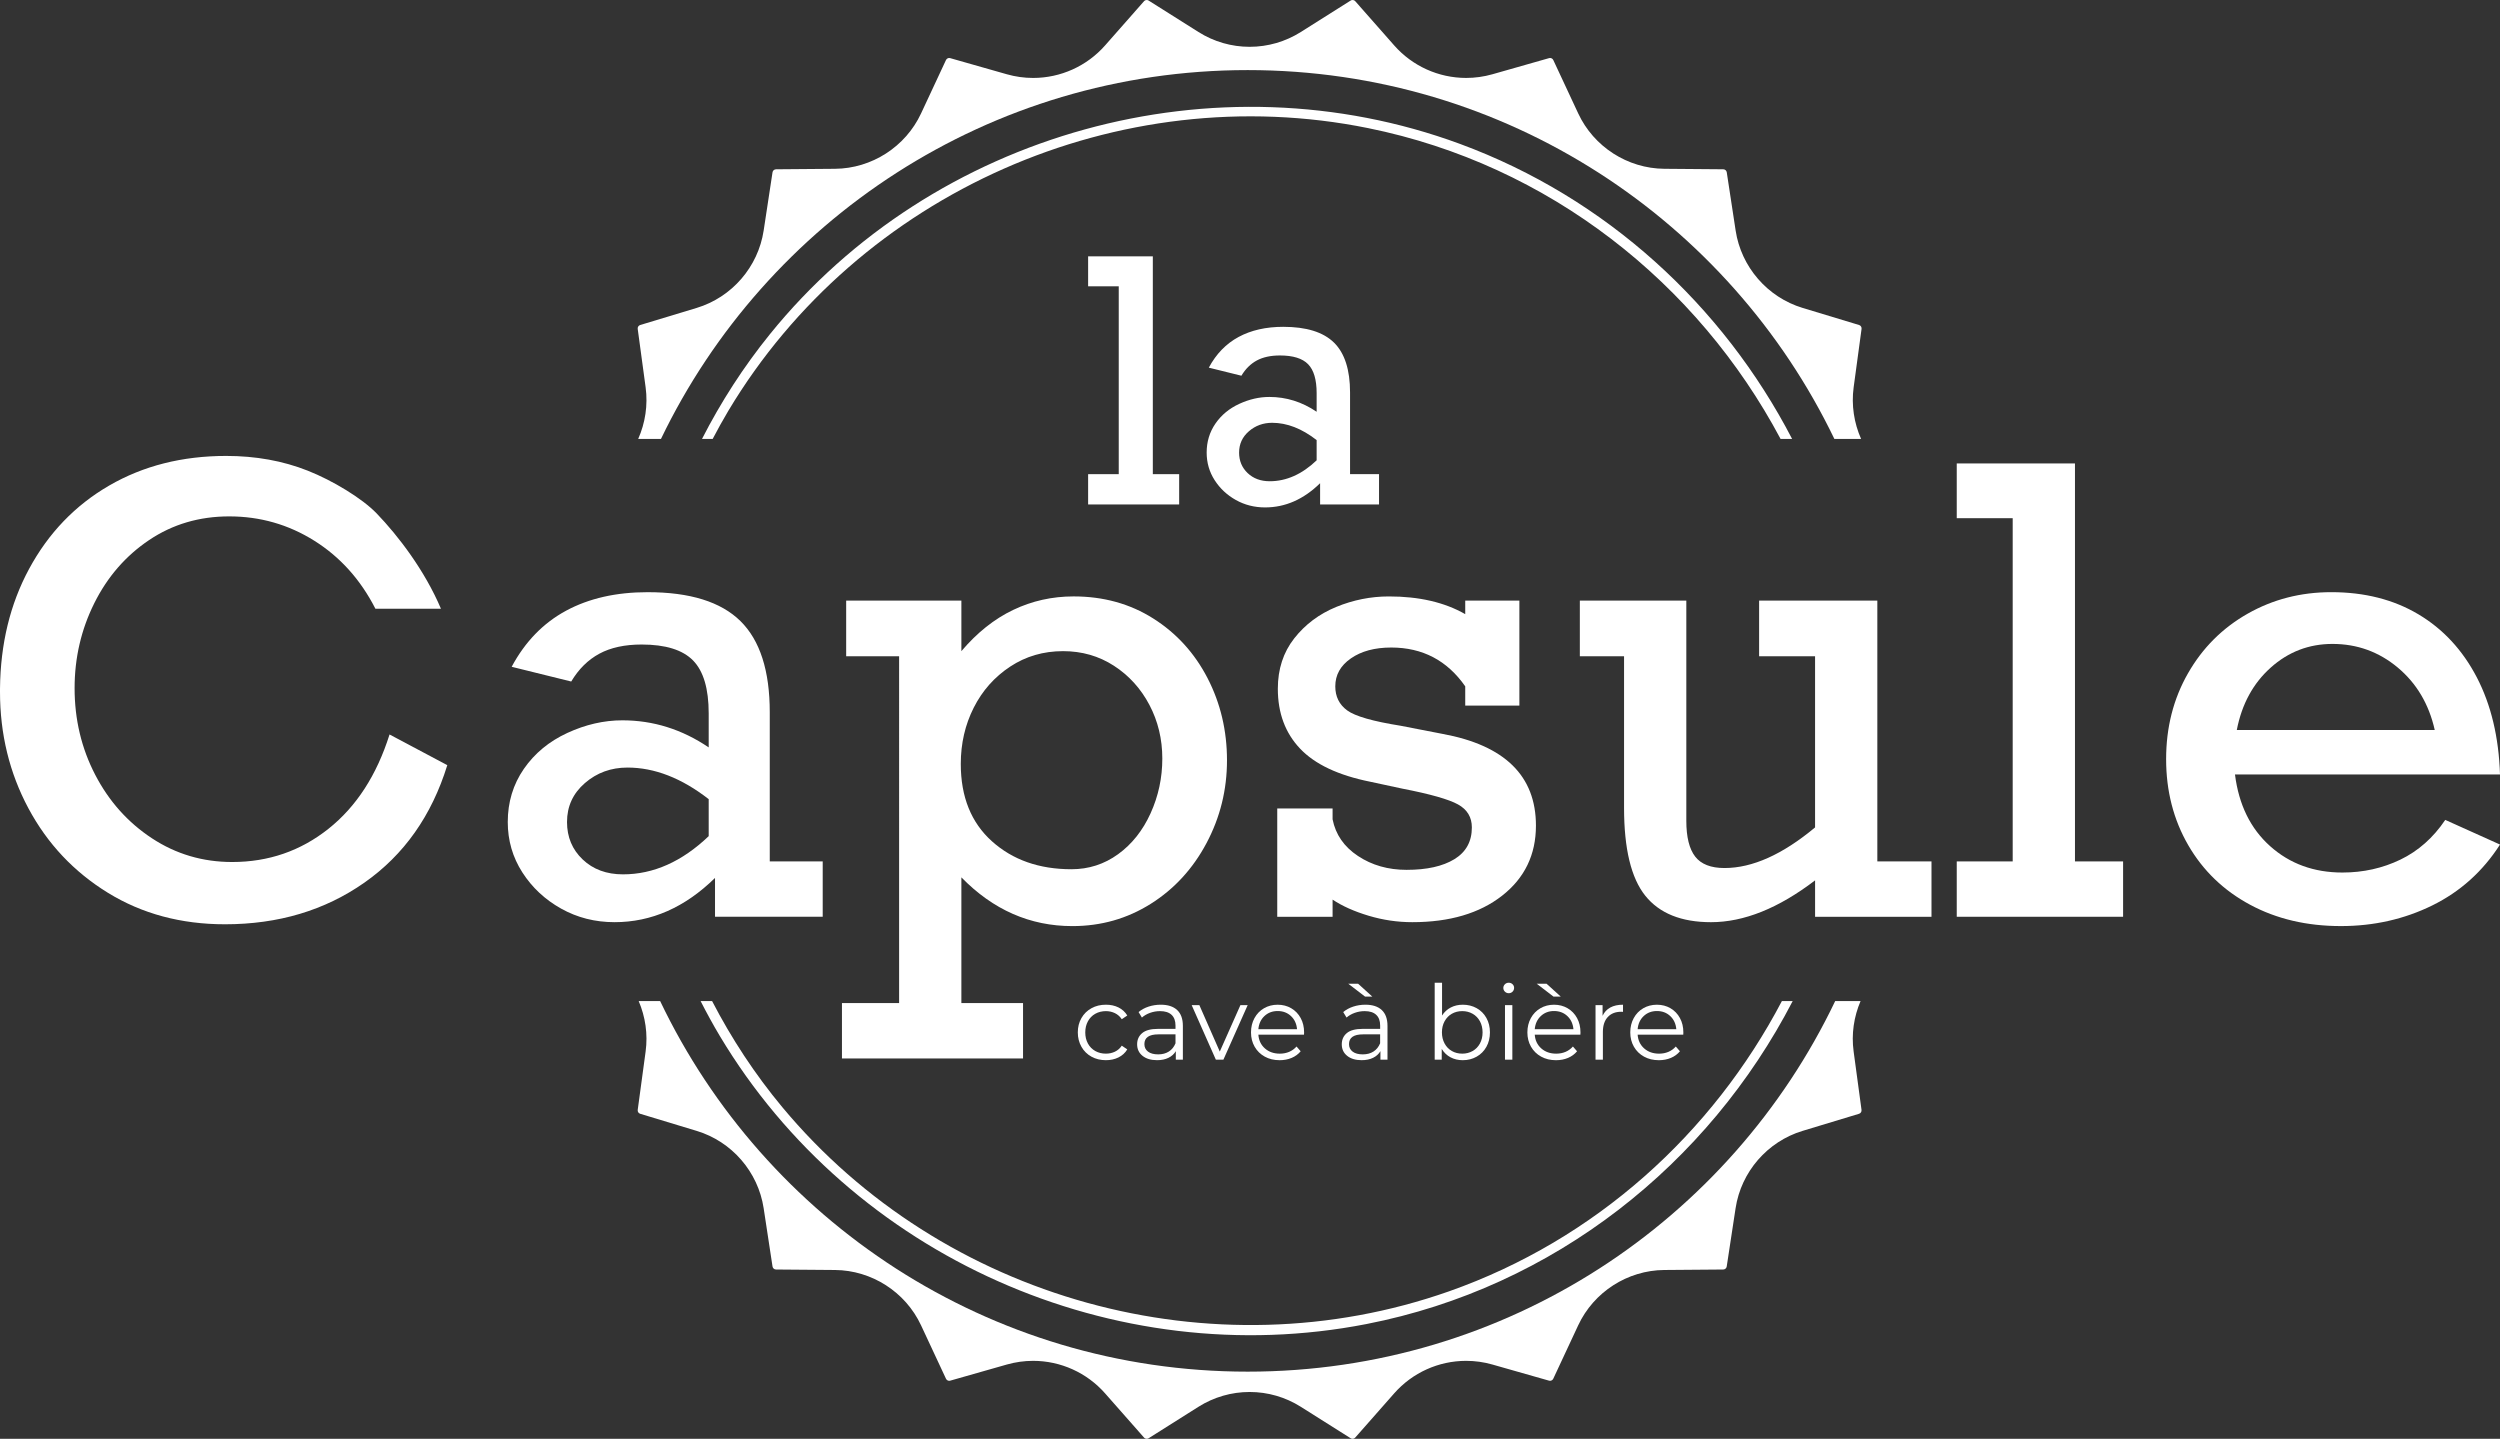 <?xml version="1.0" encoding="utf-8"?>
<!-- Generator: Adobe Illustrator 16.0.0, SVG Export Plug-In . SVG Version: 6.00 Build 0)  -->
<!DOCTYPE svg PUBLIC "-//W3C//DTD SVG 1.1//EN" "http://www.w3.org/Graphics/SVG/1.1/DTD/svg11.dtd">
<svg version="1.1" id="Layer_1" xmlns="http://www.w3.org/2000/svg" xmlns:xlink="http://www.w3.org/1999/xlink" x="0px" y="0px"
	 width="379.344px" height="218.32px" viewBox="0 0 379.344 218.32" enable-background="new 0 0 379.344 218.32"
	 xml:space="preserve">
<rect x="0" y="0" width="379.344" height="218.32" fill="#333333" stroke="none"/>
<g>
	<path fill="#FFFFFF" d="M57.146,77.899c3.31,3.436,7.31,8.686,9.763,14.469h-9.946c-2.252-4.412-5.34-7.851-9.265-10.316
		c-3.926-2.465-8.232-3.696-12.918-3.696c-4.534,0-8.581,1.193-12.141,3.583c-3.56,2.389-6.337,5.584-8.33,9.585
		c-1.993,4.002-2.99,8.3-2.99,12.895c0,4.747,1.042,9.128,3.127,13.146c2.084,4.017,4.952,7.228,8.604,9.631
		c3.652,2.404,7.714,3.604,12.187,3.604c5.507,0,10.376-1.68,14.606-5.043c4.229-3.361,7.318-8.131,9.265-14.309l8.764,4.655
		c-2.373,7.668-6.565,13.609-12.575,17.823c-6.01,4.216-13.062,6.322-21.155,6.322c-6.664,0-12.583-1.59-17.756-4.77
		c-5.174-3.181-9.197-7.455-12.073-12.826C1.438,117.282,0,111.385,0,104.965c0-0.169,0.001-0.337,0.002-0.505
		c0.07-6.763,1.537-12.803,4.402-18.118c2.937-5.445,6.991-9.668,12.164-12.666c5.173-2.995,11.092-4.495,17.756-4.495
		c4.473,0,8.596,0.745,12.369,2.237C50.466,72.909,54.94,75.609,57.146,77.899"/>
	<path fill="#FFFFFF" d="M116.802,108.069v22.64h8.034v8.399h-16.341v-5.89c-4.565,4.475-9.647,6.711-15.245,6.711
		c-2.952,0-5.653-0.686-8.102-2.055c-2.45-1.369-4.412-3.202-5.888-5.5c-1.476-2.298-2.213-4.846-2.213-7.645
		c0-3.014,0.813-5.698,2.441-8.058c1.628-2.356,3.827-4.176,6.596-5.454c2.769-1.277,5.553-1.917,8.353-1.917
		c4.685,0,9.052,1.369,13.099,4.108v-5.158c0-3.743-0.791-6.42-2.373-8.033c-1.583-1.611-4.184-2.419-7.805-2.419
		c-2.556,0-4.694,0.465-6.413,1.393c-1.72,0.928-3.142,2.335-4.268,4.222l-9.037-2.235c2.038-3.805,4.792-6.643,8.262-8.514
		c3.468-1.872,7.591-2.807,12.369-2.807c6.42,0,11.114,1.46,14.081,4.381C115.319,97.16,116.802,101.771,116.802,108.069
		 M94.528,132.672c4.625,0,8.961-1.933,13.008-5.797v-5.614c-4.108-3.194-8.216-4.793-12.323-4.793
		c-2.496,0-4.649,0.784-6.459,2.351c-1.811,1.567-2.716,3.538-2.716,5.912c0,2.282,0.791,4.176,2.374,5.682
		C89.993,131.917,92.032,132.672,94.528,132.672"/>
	<path fill="#FFFFFF" d="M186.181,115.373c0,4.474-1.035,8.658-3.104,12.552c-2.07,3.896-4.892,6.969-8.467,9.221
		c-3.576,2.252-7.539,3.378-11.89,3.378c-6.421,0-12.035-2.465-16.843-7.396v19.08h9.357v8.398h-27.477v-8.398h8.672V99.581h-8.033
		v-8.445h17.481v7.669c2.374-2.8,4.991-4.885,7.851-6.254c2.86-1.368,5.918-2.053,9.174-2.053c4.534,0,8.566,1.118,12.096,3.354
		c3.529,2.235,6.276,5.257,8.239,9.061C185.199,106.715,186.181,110.869,186.181,115.373 M162.583,131.896
		c2.617,0,4.975-0.762,7.075-2.282c2.099-1.522,3.742-3.59,4.929-6.208c1.187-2.616,1.78-5.386,1.78-8.307
		c0-2.951-0.655-5.667-1.962-8.147c-1.309-2.479-3.104-4.457-5.386-5.934c-2.283-1.477-4.854-2.214-7.714-2.214
		c-2.983,0-5.66,0.783-8.034,2.351c-2.373,1.567-4.214,3.644-5.522,6.229c-1.309,2.588-1.963,5.433-1.963,8.535
		c0,4.992,1.575,8.901,4.724,11.731C153.66,130.48,157.684,131.896,162.583,131.896"/>
	<path fill="#FFFFFF" d="M222.331,93.189v-2.055h8.216v15.931h-8.216v-2.921c-2.739-3.927-6.481-5.89-11.229-5.89
		c-2.494,0-4.533,0.549-6.115,1.645s-2.373,2.51-2.373,4.245c0,1.552,0.601,2.769,1.804,3.65c1.201,0.884,3.901,1.659,8.103,2.328
		l6.344,1.232c9.463,1.733,14.195,6.376,14.195,13.922c0,4.412-1.711,7.957-5.136,10.635c-3.423,2.677-7.965,4.017-13.624,4.017
		c-2.253,0-4.466-0.327-6.642-0.981c-2.177-0.654-3.993-1.468-5.455-2.442v2.603h-8.397v-16.433h8.397v1.644
		c0.457,2.312,1.741,4.17,3.856,5.567c2.115,1.401,4.571,2.101,7.373,2.101c3.071,0,5.491-0.539,7.256-1.62
		c1.765-1.079,2.647-2.685,2.647-4.816c0-1.551-0.7-2.715-2.101-3.49c-1.399-0.776-4.215-1.575-8.443-2.396l-4.884-1.05
		c-4.839-0.974-8.384-2.648-10.636-5.021c-2.252-2.374-3.377-5.4-3.377-9.084c0-2.98,0.828-5.528,2.487-7.644
		c1.657-2.115,3.78-3.704,6.367-4.771c2.586-1.063,5.249-1.596,7.985-1.596C215.332,90.497,219.195,91.394,222.331,93.189"/>
	<path fill="#FFFFFF" d="M261.675,131.713c4.229,0,8.81-2.054,13.739-6.162V99.58h-8.49v-8.444h17.938v39.573h8.218v8.399h-17.664
		v-5.524c-5.539,4.231-10.804,6.346-15.793,6.346c-4.504,0-7.828-1.34-9.974-4.018s-3.219-7.12-3.219-13.328V99.58h-6.709v-8.444
		h16.157v33.411c0,2.466,0.449,4.275,1.347,5.433C258.123,131.135,259.605,131.713,261.675,131.713"/>
	<polygon fill="#FFFFFF" points="322.153,130.709 322.153,139.107 296.912,139.107 296.912,130.709 305.402,130.709 305.402,78.629 
		296.912,78.629 296.912,70.322 314.85,70.322 314.85,130.709 	"/>
	<path fill="#FFFFFF" d="M379.344,117.518h-40.212c0.577,4.594,2.357,8.223,5.341,10.885c2.981,2.663,6.634,3.994,10.954,3.994
		c3.164,0,6.102-0.654,8.81-1.962c2.708-1.309,4.976-3.317,6.801-6.025l8.308,3.742c-2.617,4.078-6.049,7.16-10.292,9.244
		c-4.245,2.083-8.862,3.125-13.854,3.125c-5.174,0-9.769-1.081-13.784-3.241c-4.017-2.16-7.144-5.173-9.38-9.037
		s-3.354-8.216-3.354-13.055c0-4.807,1.103-9.144,3.31-13.007c2.206-3.865,5.227-6.886,9.061-9.062
		c3.834-2.175,8.062-3.264,12.688-3.264c5.051,0,9.455,1.119,13.214,3.355c3.758,2.236,6.717,5.433,8.878,9.585
		C377.99,106.951,379.162,111.857,379.344,117.518 M353.92,97.708c-3.561,0-6.68,1.195-9.355,3.583
		c-2.679,2.391-4.397,5.546-5.158,9.473h30.034c-0.884-3.927-2.755-7.082-5.614-9.473C360.965,98.903,357.664,97.708,353.92,97.708"
		/>
	<path fill="#FFFFFF" d="M189.318,10.635c39.211,0,73.084,22.854,89.026,55.97h4.055c-1.071-2.42-1.496-5.128-1.131-7.834l1.2-8.865
		c0.037-0.266-0.124-0.515-0.38-0.593l-8.562-2.59c-5.338-1.615-9.326-6.221-10.164-11.732l-1.348-8.844
		c-0.041-0.266-0.264-0.459-0.531-0.461l-8.945-0.074c-5.576-0.045-10.702-3.34-13.061-8.394l-3.783-8.105
		c-0.107-0.232-0.332-0.315-0.489-0.315c-0.05,0-0.099,0.008-0.15,0.022l-8.604,2.45c-1.298,0.369-2.638,0.556-3.982,0.556
		c-4.175,0-8.153-1.796-10.913-4.929l-5.914-6.713C205.506,0.032,205.343,0,205.23,0c-0.104,0-0.196,0.027-0.287,0.084l-7.563,4.774
		c-2.327,1.469-5.011,2.245-7.763,2.245c-2.751,0-5.435-0.776-7.761-2.245l-7.566-4.774C174.2,0.027,174.106,0,174.004,0
		c-0.093,0-0.27,0.024-0.412,0.185l-5.913,6.713c-2.76,3.133-6.738,4.929-10.913,4.929c-1.346,0-2.686-0.187-3.982-0.556
		l-8.604-2.45c-0.051-0.015-0.101-0.022-0.15-0.022c-0.158,0-0.382,0.083-0.491,0.315l-3.783,8.105
		c-2.357,5.054-7.483,8.349-13.059,8.394l-8.945,0.074c-0.268,0.002-0.493,0.195-0.533,0.461l-1.345,8.844
		c-0.839,5.512-4.829,10.117-10.166,11.732l-8.563,2.591c-0.257,0.077-0.417,0.326-0.381,0.592l1.201,8.865
		c0.366,2.706-0.058,5.414-1.13,7.834h3.457C116.234,33.49,150.107,10.635,189.318,10.635"/>
	<path fill="#FFFFFF" d="M278.468,151.898c-15.888,33.257-49.834,56.233-89.149,56.233c-39.316,0-73.263-22.978-89.151-56.233
		h-3.257c1.014,2.373,1.412,5.012,1.055,7.648l-1.201,8.866c-0.036,0.267,0.124,0.515,0.381,0.592l8.562,2.593
		c5.337,1.612,9.327,6.219,10.166,11.73l1.346,8.844c0.04,0.267,0.264,0.459,0.532,0.461l8.946,0.073
		c5.575,0.046,10.701,3.34,13.059,8.395l3.783,8.105c0.108,0.232,0.332,0.314,0.491,0.314c0.049,0,0.098-0.007,0.149-0.021
		l8.604-2.451c1.297-0.367,2.637-0.556,3.982-0.556c4.176,0,8.153,1.797,10.913,4.93l5.914,6.714
		c0.134,0.151,0.297,0.185,0.411,0.185c0.103,0,0.196-0.027,0.286-0.084l7.565-4.775c2.327-1.468,5.011-2.245,7.762-2.245
		s5.435,0.777,7.762,2.245l7.564,4.775c0.091,0.057,0.184,0.084,0.287,0.084c0.092,0,0.27-0.024,0.41-0.185l5.914-6.714
		c2.76-3.133,6.737-4.93,10.912-4.93c1.348,0,2.688,0.188,3.98,0.556l8.604,2.451c0.052,0.016,0.101,0.021,0.149,0.021
		c0.158,0,0.383-0.082,0.49-0.314l3.783-8.105c2.357-5.055,7.483-8.349,13.06-8.395l8.946-0.073
		c0.268-0.002,0.492-0.194,0.531-0.461l1.346-8.844c0.838-5.513,4.83-10.118,10.166-11.73l8.562-2.593
		c0.256-0.077,0.416-0.325,0.38-0.592l-1.198-8.866c-0.358-2.638,0.039-5.275,1.053-7.648H278.468L278.468,151.898z"/>
	<path fill="#FFFFFF" d="M221.523,21.831c-37.053-13.662-79.875-1.8-104.692,28.87c-4.025,4.973-7.456,10.314-10.313,15.905h1.619
		c0.76-1.445,1.546-2.88,2.389-4.289c19.795-33.072,59.277-50.538,97.072-42.877c27.48,5.57,50.002,23.52,62.582,47.166h1.752
		C261.426,46.35,243.747,30.024,221.523,21.831"/>
	<path fill="#FFFFFF" d="M219.873,195.943c-35.897,12.647-76.824,1.293-101.154-27.926c-4.178-5.019-7.726-10.435-10.669-16.119
		h-1.743c0.917,1.794,1.881,3.568,2.924,5.312c20.033,33.469,59.821,51.168,98.102,43.7c28.539-5.567,51.911-24.325,64.685-49.012
		h-1.637C259.832,171.995,242.098,188.112,219.873,195.943"/>
	<polygon fill="#FFFFFF" points="178.923,71.948 178.923,76.545 165.109,76.545 165.109,71.948 169.755,71.948 169.755,43.444 
		165.109,43.444 165.109,38.897 174.926,38.897 174.926,71.948 	"/>
	<path fill="#FFFFFF" d="M204.854,59.557v12.391h4.397v4.596h-8.942v-3.222c-2.5,2.448-5.281,3.673-8.345,3.673
		c-1.616,0-3.094-0.375-4.435-1.124c-1.341-0.75-2.415-1.753-3.222-3.011c-0.808-1.257-1.211-2.652-1.211-4.186
		c0-1.647,0.445-3.117,1.336-4.408c0.89-1.29,2.094-2.286,3.61-2.985c1.515-0.699,3.04-1.049,4.571-1.049
		c2.564,0,4.953,0.749,7.17,2.248v-2.823c0-2.048-0.434-3.514-1.299-4.397c-0.866-0.883-2.291-1.323-4.271-1.323
		c-1.398,0-2.57,0.254-3.511,0.762c-0.94,0.509-1.72,1.279-2.335,2.311l-4.946-1.224c1.115-2.081,2.623-3.635,4.521-4.659
		c1.899-1.023,4.156-1.537,6.771-1.537c3.514,0,6.083,0.801,7.707,2.399C204.042,53.586,204.854,56.11,204.854,59.557
		 M192.664,73.022c2.529,0,4.902-1.059,7.119-3.173v-3.072c-2.249-1.749-4.497-2.623-6.745-2.623c-1.365,0-2.544,0.429-3.535,1.286
		c-0.991,0.857-1.486,1.936-1.486,3.234c0,1.249,0.432,2.286,1.298,3.111C190.182,72.61,191.298,73.022,192.664,73.022"/>
	<path fill="#FFFFFF" d="M165.613,160.335c-0.646-0.354-1.152-0.855-1.519-1.503c-0.367-0.645-0.55-1.371-0.55-2.179
		s0.183-1.532,0.55-2.172c0.367-0.642,0.873-1.139,1.519-1.495c0.645-0.357,1.377-0.535,2.195-0.535
		c0.713,0,1.351,0.139,1.912,0.417s1.005,0.687,1.33,1.219l-0.834,0.567c-0.273-0.409-0.619-0.716-1.039-0.921
		c-0.419-0.204-0.876-0.307-1.369-0.307c-0.598,0-1.135,0.135-1.613,0.4c-0.478,0.27-0.85,0.648-1.117,1.142
		c-0.268,0.492-0.402,1.055-0.402,1.685c0,0.64,0.134,1.203,0.402,1.69c0.267,0.487,0.639,0.865,1.117,1.135
		c0.478,0.267,1.015,0.399,1.613,0.399c0.493,0,0.95-0.1,1.369-0.299c0.42-0.2,0.766-0.504,1.039-0.913l0.834,0.566
		c-0.325,0.536-0.771,0.94-1.338,1.22c-0.566,0.278-1.201,0.417-1.904,0.417C166.99,160.87,166.258,160.692,165.613,160.335"/>
	<path fill="#FFFFFF" d="M178.62,153.262c0.576,0.541,0.866,1.34,0.866,2.398v5.13h-1.071v-1.289
		c-0.252,0.431-0.621,0.767-1.109,1.007c-0.488,0.24-1.068,0.361-1.739,0.361c-0.923,0-1.658-0.22-2.203-0.66
		c-0.546-0.44-0.818-1.022-0.818-1.747c0-0.701,0.253-1.27,0.763-1.698c0.509-0.432,1.319-0.646,2.431-0.646h2.628v-0.504
		c0-0.713-0.199-1.256-0.598-1.629c-0.399-0.372-0.981-0.559-1.747-0.559c-0.524,0-1.028,0.087-1.511,0.26
		c-0.482,0.173-0.897,0.412-1.243,0.716l-0.503-0.834c0.419-0.355,0.923-0.632,1.511-0.826c0.587-0.193,1.206-0.291,1.856-0.291
		C177.214,152.451,178.043,152.722,178.62,153.262 M177.361,159.557c0.451-0.289,0.787-0.706,1.007-1.251v-1.354h-2.596
		c-1.417,0-2.125,0.493-2.125,1.479c0,0.48,0.183,0.862,0.551,1.141c0.367,0.278,0.881,0.417,1.542,0.417
		C176.369,159.989,176.91,159.846,177.361,159.557"/>
	<polygon fill="#FFFFFF" points="189.32,152.515 185.637,160.791 184.489,160.791 180.822,152.515 181.987,152.515 185.087,159.564 
		188.218,152.515 	"/>
	<path fill="#FFFFFF" d="M197.866,157h-6.925c0.062,0.859,0.394,1.556,0.992,2.085c0.598,0.528,1.353,0.795,2.266,0.795
		c0.514,0,0.986-0.092,1.416-0.275c0.431-0.184,0.803-0.453,1.117-0.811l0.629,0.724c-0.366,0.44-0.825,0.776-1.377,1.008
		c-0.551,0.23-1.156,0.347-1.816,0.347c-0.85,0-1.604-0.182-2.259-0.543c-0.655-0.362-1.167-0.863-1.534-1.504
		c-0.367-0.64-0.551-1.362-0.551-2.171c0-0.808,0.176-1.531,0.527-2.172s0.834-1.14,1.446-1.495
		c0.614-0.356,1.306-0.534,2.069-0.534c0.766,0,1.453,0.178,2.062,0.534c0.606,0.355,1.086,0.853,1.432,1.487
		c0.346,0.634,0.52,1.36,0.52,2.18L197.866,157z M191.861,154.175c-0.541,0.51-0.846,1.173-0.92,1.991h5.869
		c-0.072-0.818-0.379-1.481-0.92-1.991c-0.541-0.509-1.215-0.763-2.022-0.763C193.07,153.412,192.402,153.666,191.861,154.175"/>
	<path fill="#FFFFFF" d="M209.668,153.262c0.576,0.541,0.866,1.34,0.866,2.398v5.13h-1.071v-1.289
		c-0.252,0.431-0.621,0.767-1.109,1.007c-0.487,0.24-1.066,0.361-1.738,0.361c-0.924,0-1.657-0.22-2.202-0.66
		c-0.547-0.44-0.817-1.022-0.817-1.747c0-0.701,0.252-1.27,0.762-1.698c0.51-0.432,1.32-0.646,2.433-0.646h2.628v-0.504
		c0-0.713-0.199-1.256-0.6-1.629c-0.397-0.372-0.979-0.559-1.746-0.559c-0.523,0-1.027,0.087-1.512,0.26
		c-0.48,0.173-0.896,0.412-1.242,0.716l-0.504-0.834c0.42-0.355,0.924-0.632,1.512-0.826c0.588-0.193,1.206-0.291,1.855-0.291
		C208.262,152.451,209.091,152.722,209.668,153.262 M204.585,149.272h1.495l2.154,1.951h-1.102L204.585,149.272z M208.41,159.557
		c0.449-0.289,0.785-0.706,1.007-1.251v-1.354h-2.597c-1.418,0-2.125,0.493-2.125,1.479c0,0.48,0.184,0.862,0.552,1.141
		c0.366,0.278,0.881,0.417,1.542,0.417C207.417,159.989,207.958,159.846,208.41,159.557"/>
	<path fill="#FFFFFF" d="M224.066,152.978c0.631,0.353,1.123,0.849,1.479,1.487c0.356,0.641,0.535,1.369,0.535,2.188
		s-0.179,1.548-0.535,2.188s-0.849,1.139-1.479,1.494c-0.629,0.356-1.332,0.536-2.108,0.536c-0.692,0-1.313-0.146-1.864-0.44
		s-0.994-0.72-1.33-1.274v1.637h-1.068v-11.677h1.117v4.973c0.346-0.534,0.787-0.941,1.328-1.219
		c0.541-0.278,1.146-0.417,1.817-0.417C222.734,152.452,223.438,152.627,224.066,152.978 M223.453,159.478
		c0.472-0.269,0.842-0.647,1.109-1.142c0.268-0.493,0.4-1.054,0.4-1.684s-0.134-1.191-0.4-1.686
		c-0.269-0.491-0.639-0.872-1.109-1.14c-0.473-0.269-0.997-0.402-1.573-0.402c-0.588,0-1.114,0.135-1.582,0.402
		c-0.467,0.268-0.834,0.647-1.101,1.14c-0.27,0.493-0.402,1.056-0.402,1.686s0.135,1.189,0.402,1.684
		c0.267,0.493,0.634,0.873,1.101,1.142c0.468,0.269,0.994,0.4,1.582,0.4C222.456,159.879,222.98,159.746,223.453,159.478"/>
	<path fill="#FFFFFF" d="M228.348,150.469c-0.158-0.157-0.236-0.346-0.236-0.566c0-0.21,0.078-0.394,0.236-0.551
		c0.156-0.157,0.352-0.235,0.582-0.235c0.229,0,0.426,0.075,0.582,0.228c0.157,0.153,0.235,0.335,0.235,0.544
		c0,0.23-0.078,0.425-0.235,0.583c-0.156,0.156-0.353,0.235-0.582,0.235C228.699,150.705,228.504,150.626,228.348,150.469
		 M228.363,152.515h1.117v8.276h-1.117V152.515z"/>
	<path fill="#FFFFFF" d="M239.803,156.999h-6.924c0.062,0.86,0.395,1.557,0.991,2.085c0.599,0.53,1.354,0.795,2.267,0.795
		c0.514,0,0.986-0.092,1.416-0.273c0.43-0.186,0.803-0.454,1.117-0.812l0.63,0.726c-0.368,0.439-0.827,0.774-1.377,1.007
		c-0.551,0.229-1.157,0.346-1.817,0.346c-0.851,0-1.604-0.181-2.258-0.543c-0.656-0.362-1.168-0.863-1.535-1.503
		c-0.367-0.639-0.551-1.363-0.551-2.171s0.176-1.532,0.527-2.172c0.352-0.642,0.834-1.139,1.447-1.495
		c0.613-0.357,1.304-0.535,2.068-0.535c0.766,0,1.453,0.178,2.062,0.535s1.086,0.852,1.433,1.487
		c0.347,0.635,0.519,1.359,0.519,2.18L239.803,156.999z M233.8,154.174c-0.541,0.511-0.848,1.175-0.921,1.991h5.87
		c-0.073-0.816-0.382-1.48-0.921-1.991c-0.54-0.508-1.215-0.763-2.021-0.763C235.009,153.411,234.34,153.666,233.8,154.174
		 M233.178,149.272h1.495l2.156,1.952h-1.103L233.178,149.272z"/>
	<path fill="#FFFFFF" d="M244.343,152.876c0.521-0.281,1.162-0.425,1.929-0.425v1.086l-0.269-0.016c-0.87,0-1.553,0.268-2.045,0.803
		c-0.493,0.535-0.74,1.285-0.74,2.25v4.218h-1.116v-8.276h1.069v1.62C243.434,153.579,243.825,153.159,244.343,152.876"/>
	<path fill="#FFFFFF" d="M255.415,157h-6.924c0.062,0.859,0.393,1.556,0.991,2.085c0.598,0.528,1.353,0.795,2.266,0.795
		c0.514,0,0.986-0.092,1.416-0.275c0.432-0.184,0.803-0.453,1.118-0.811l0.629,0.724c-0.367,0.44-0.826,0.776-1.377,1.008
		c-0.552,0.23-1.157,0.347-1.817,0.347c-0.85,0-1.604-0.182-2.259-0.543c-0.655-0.362-1.167-0.863-1.534-1.504
		c-0.367-0.64-0.551-1.362-0.551-2.171c0-0.808,0.176-1.531,0.527-2.172s0.834-1.14,1.447-1.495
		c0.613-0.356,1.305-0.534,2.068-0.534c0.766,0,1.453,0.178,2.062,0.534c0.606,0.355,1.086,0.853,1.432,1.487
		c0.346,0.634,0.52,1.36,0.52,2.18L255.415,157z M249.411,154.175c-0.541,0.51-0.847,1.173-0.92,1.991h5.868
		c-0.072-0.818-0.379-1.481-0.92-1.991c-0.541-0.509-1.215-0.763-2.022-0.763C250.62,153.412,249.952,153.666,249.411,154.175"/>
</g>
</svg>
